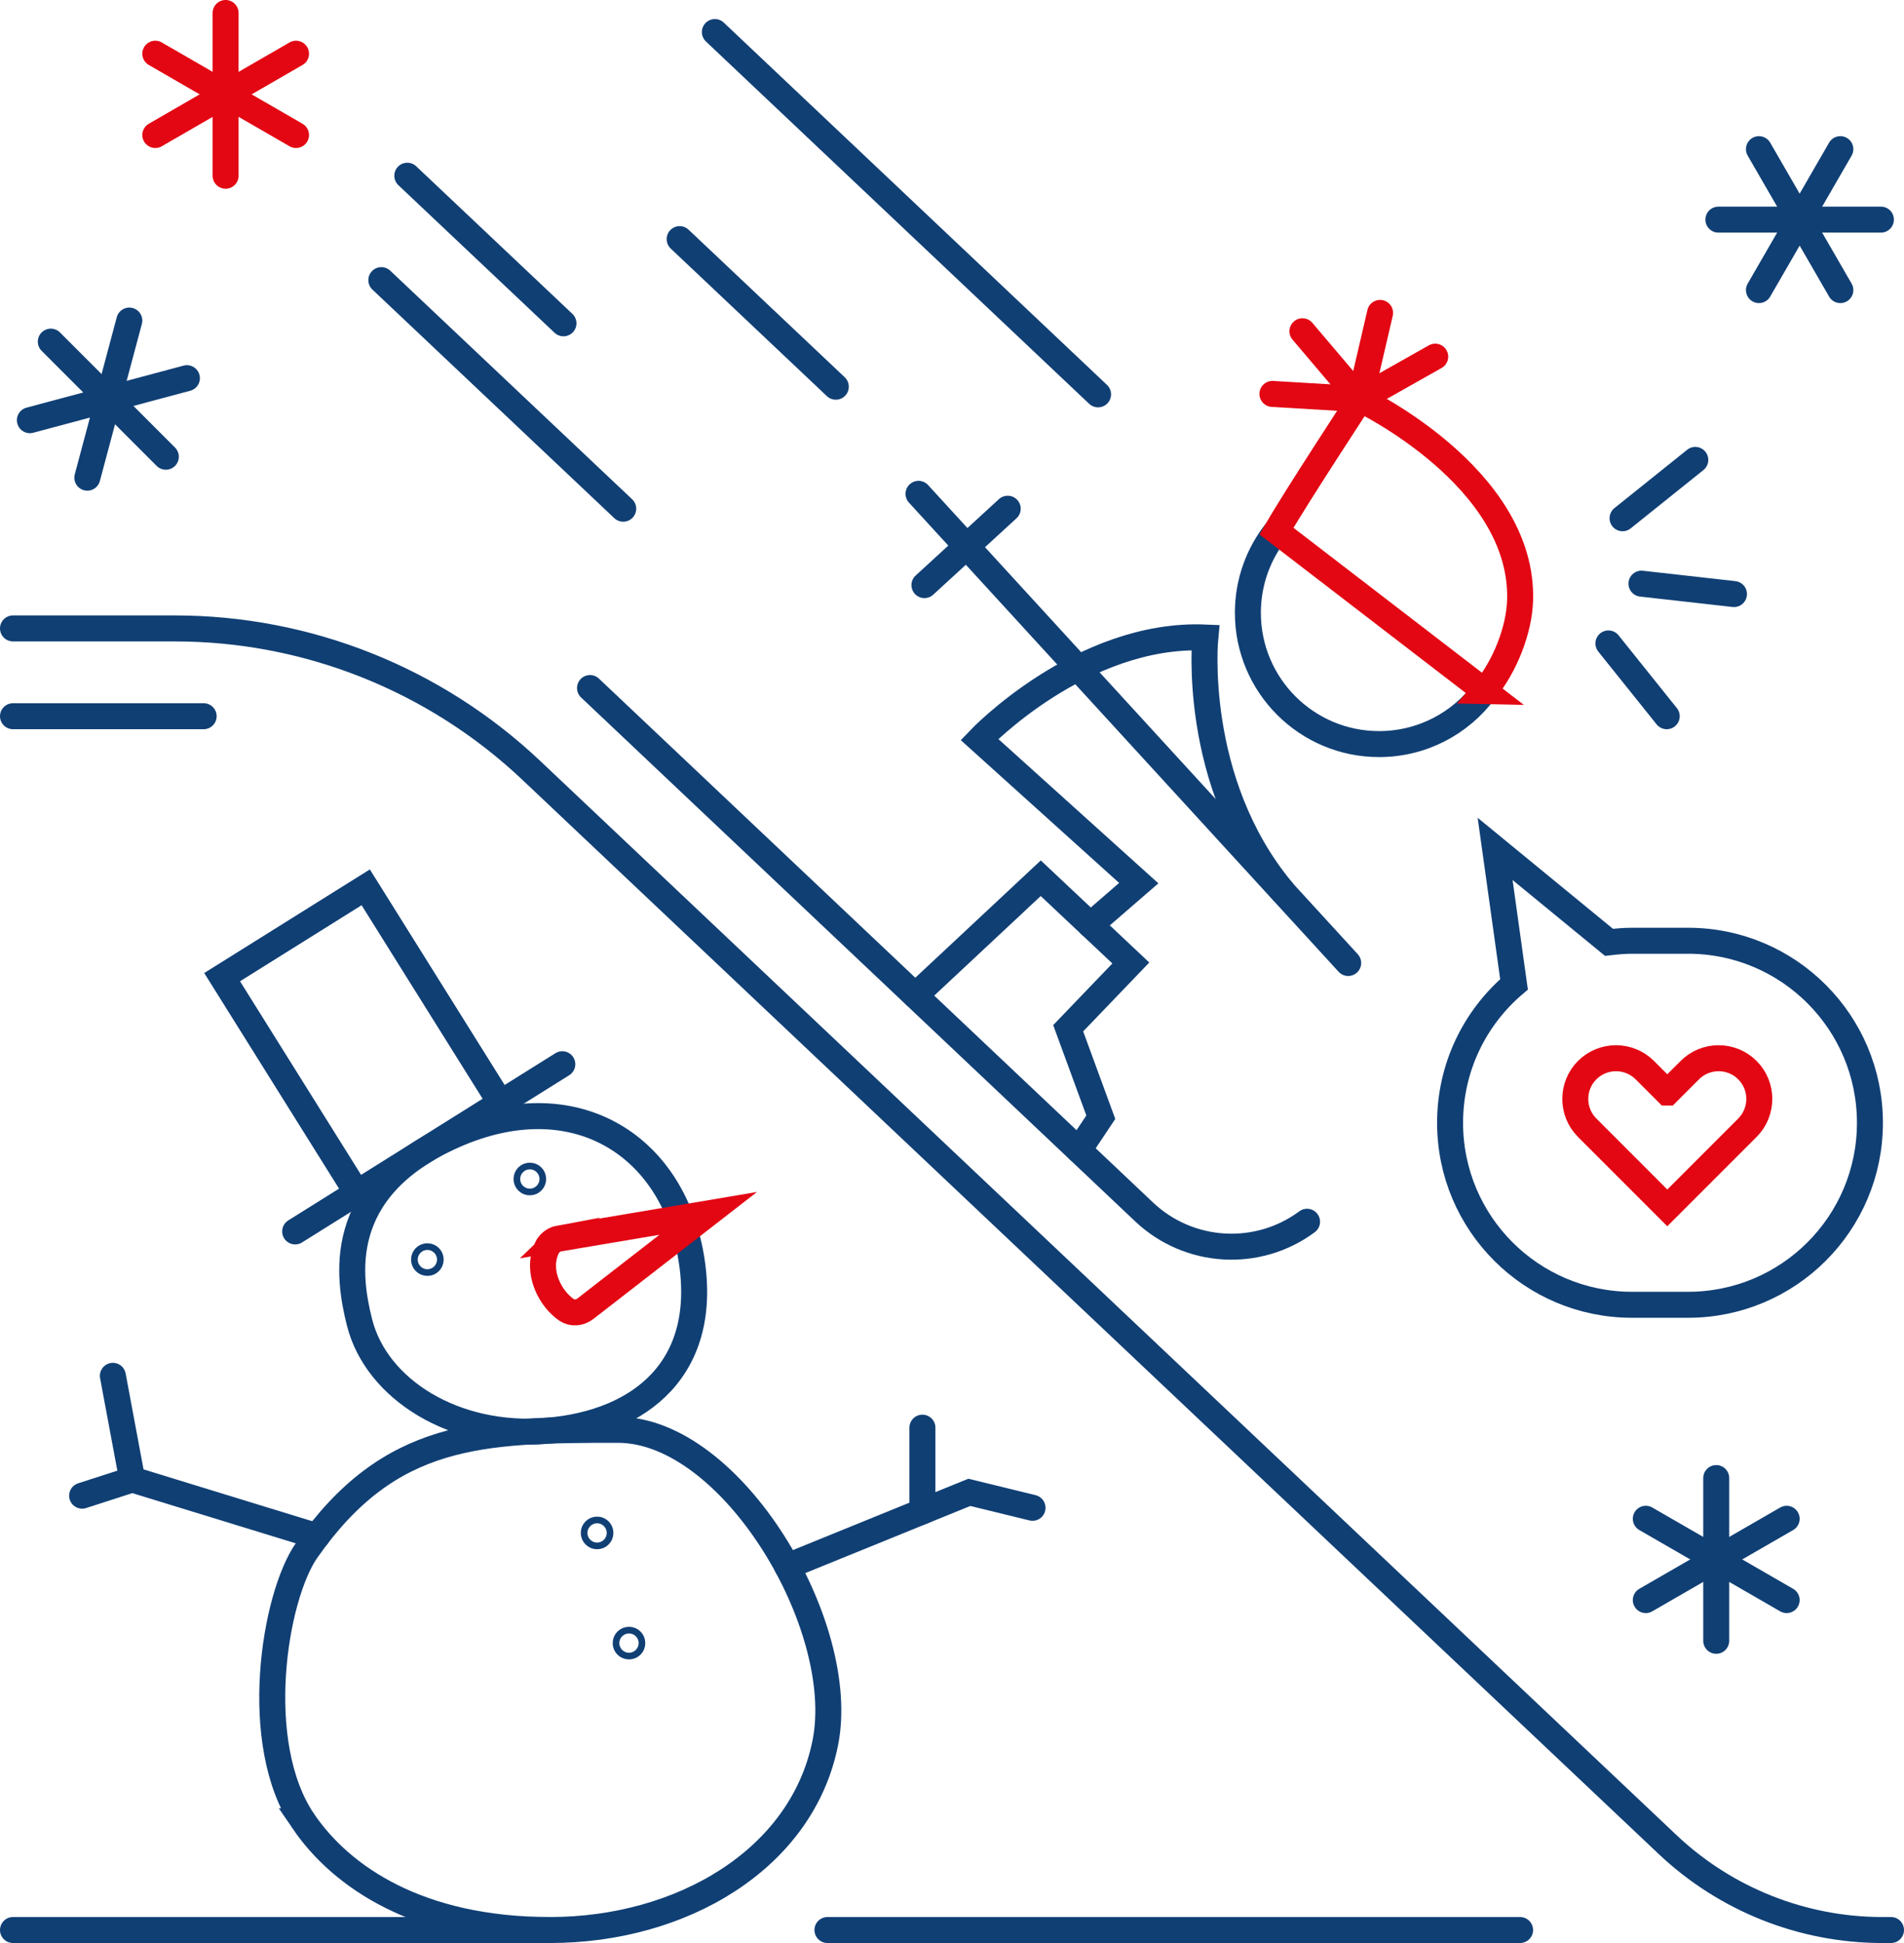 <svg viewBox="0 0 131.92 134.56" data-name="Layer 1" id="Layer_1" xmlns="http://www.w3.org/2000/svg">
  <defs>
    <style>
      .cls-1, .cls-2 {
        stroke-miterlimit: 10;
      }

      .cls-1, .cls-2, .cls-3 {
        fill: none;
        stroke-linecap: round;
      }

      .cls-1, .cls-3 {
        stroke: #e30613;
        stroke-width: 1.8px;
      }

      .cls-2 {
        stroke: #103f74;
        stroke-width: 1.8px;
      }

      .cls-3 {
        stroke-linejoin: bevel;
      }
    </style>
  </defs>
  <line y2="133.66" x2=".9" y1="133.66" x1="38.11" class="cls-2"></line>
  <path d="M131.02,133.66h-.6c-5.53,0-10.86-2.12-14.88-5.92L36.81,53.35c-6.68-6.31-15.51-9.83-24.7-9.83H.9" class="cls-2"></path>
  <path d="M40.88,47.65l38.39,36.28c3.1,2.93,7.86,3.22,11.29.68" class="cls-2"></path>
  <polyline points="63.42 68.94 72.11 60.82 78.35 66.69 74.01 71.21 76.27 77.37 74.75 79.65" class="cls-2"></polyline>
  <path d="M75.55,64.06l3.35-2.9-11.04-9.95s7.06-7.42,15.65-7.06c0,0-.99,9.95,5.34,17.55" class="cls-2"></path>
  <line y2="66.69" x2="93.41" y1="34.2" x1="63.64" class="cls-2"></line>
  <line y2="35.23" x2="69.82" y1="40.52" x1="64.05" class="cls-2"></line>
  <path d="M102.85,47.86c-1.66,2.23-4.31,3.67-7.3,3.67-5.02,0-9.09-4.07-9.09-9.09,0-2.14.74-4.11,1.98-5.66" class="cls-2"></path>
  <path d="M102.85,47.86c1.43-1.71,2.41-4.25,2.47-6.28.27-8.55-11.08-13.93-11.08-13.93,0,0-4.48,6.83-5.8,9.13l14.42,11.08Z" class="cls-1"></path>
  <polyline points="99.44 24.7 94.23 27.64 88.16 27.28" class="cls-1"></polyline>
  <polyline points="95.62 21.67 94.23 27.64 90.24 22.94" class="cls-3"></polyline>
  <path d="M116.96,65.15h-3.89c-.54,0-1.07.05-1.59.11l-7.89-6.47,1.31,9.38c-2.71,2.31-4.43,5.74-4.43,9.59,0,6.96,5.64,12.6,12.6,12.6h3.89c6.96,0,12.6-5.64,12.6-12.6s-5.64-12.61-12.6-12.61Z" class="cls-2"></path>
  <path d="M115.51,75.66l-1.55-1.55c-1.1-1.1-2.89-1.1-3.99,0-1.1,1.1-1.1,2.89,0,3.99l5.55,5.55,5.55-5.55c1.1-1.1,1.1-2.89,0-3.99-1.1-1.1-2.89-1.1-3.99,0l-1.55,1.55Z" class="cls-1"></path>
  <line y2="113.63" x2="118.91" y1="102.36" x1="118.91" class="cls-2"></line>
  <line y2="110.81" x2="123.79" y1="105.18" x1="114.03" class="cls-2"></line>
  <line y2="110.81" x2="114.03" y1="105.18" x1="123.79" class="cls-2"></line>
  <line y2="20.09" x2="127.51" y1="10.33" x1="121.87" class="cls-2"></line>
  <line y2="15.21" x2="130.32" y1="15.21" x1="119.06" class="cls-2"></line>
  <line y2="20.09" x2="121.87" y1="10.33" x1="127.51" class="cls-2"></line>
  <line y2="12.17" x2="15.63" y1=".9" x1="15.63" class="cls-3"></line>
  <line y2="9.35" x2="20.51" y1="3.72" x1="10.76" class="cls-3"></line>
  <line y2="9.35" x2="10.76" y1="3.72" x1="20.51" class="cls-3"></line>
  <line y2="31.63" x2="11.49" y1="23.66" x1="3.52" class="cls-2"></line>
  <line y2="26.19" x2="12.95" y1="29.1" x1="2.07" class="cls-2"></line>
  <line y2="33.08" x2="6.05" y1="22.2" x1="8.96" class="cls-2"></line>
  <line y2="26.78" x2="57.91" y1="16.56" x1="47.09" class="cls-2"></line>
  <line y2="22.39" x2="39.04" y1="12.17" x1="28.22" class="cls-2"></line>
  <line y2="35.23" x2="43.18" y1="19.4" x1="26.42" class="cls-2"></line>
  <line y2="27.31" x2="76.08" y1="2.22" x1="49.53" class="cls-2"></line>
  <line y2="41.14" x2="120.14" y1="40.42" x1="113.73" class="cls-2"></line>
  <line y2="49.6" x2="115.48" y1="44.56" x1="111.44" class="cls-2"></line>
  <line y2="31.85" x2="117.46" y1="35.89" x1="112.42" class="cls-2"></line>
  <line y2="49.6" x2="14.11" y1="49.6" x1=".9" class="cls-2"></line>
  <path d="M21.02,126.13c2.64,3.88,8.03,7.53,17.09,7.53,9.09,0,17.45-4.87,19.07-12.96,1.63-8.09-6.47-21.68-14.36-21.68-9.56,0-15.82.13-21.57,8.34-2.26,3.23-3.89,13.38-.23,18.77Z" class="cls-2"></path>
  <path d="M37.96,99.08c6.43-.55,11.25-4.36,9.91-12.1-1.35-7.74-8.13-12.03-16.43-8.35-8.36,3.71-7.29,9.92-6.53,12.95,1.16,4.61,6.55,8.06,13.05,7.51Z" class="cls-2"></path>
  <path d="M38.75,85.77l10.32-1.74-8.52,6.61c-.38.29-.91.34-1.3.07-1.07-.72-2.14-2.59-1.36-4.28.16-.35.49-.6.87-.67Z" class="cls-1"></path>
  <path d="M29.84,87.23c0,.13-.1.23-.23.23s-.23-.1-.23-.23.1-.23.23-.23.23.1.23.23Z" class="cls-2"></path>
  <path d="M41.6,106.16c0,.13-.1.23-.23.23s-.23-.1-.23-.23.1-.23.23-.23.23.1.23.23Z" class="cls-2"></path>
  <path d="M43.81,113.79c0,.13-.1.23-.23.23s-.23-.1-.23-.23.1-.23.23-.23.23.1.23.23Z" class="cls-2"></path>
  <path d="M36.94,81.65c0,.13-.1.23-.23.23s-.23-.1-.23-.23.1-.23.23-.23.23.1.23.23Z" class="cls-2"></path>
  <polyline points="21.96 106.39 9.16 102.46 5.69 103.58" class="cls-2"></polyline>
  <line y2="102.46" x2="9.16" y1="95.28" x1="7.82" class="cls-2"></line>
  <polyline points="54.54 108.48 67.16 103.35 71.54 104.42" class="cls-2"></polyline>
  <line y2="104.67" x2="63.91" y1="98.87" x1="63.91" class="cls-2"></line>
  <line y2="73.7" x2="38.96" y1="85.28" x1="20.45" class="cls-2"></line>
  <polyline points="24.73 82.6 15.39 67.67 25.34 61.45 34.68 76.38" class="cls-2"></polyline>
  <line y2="133.66" x2="57.33" y1="133.66" x1="105.32" class="cls-2"></line>
</svg>